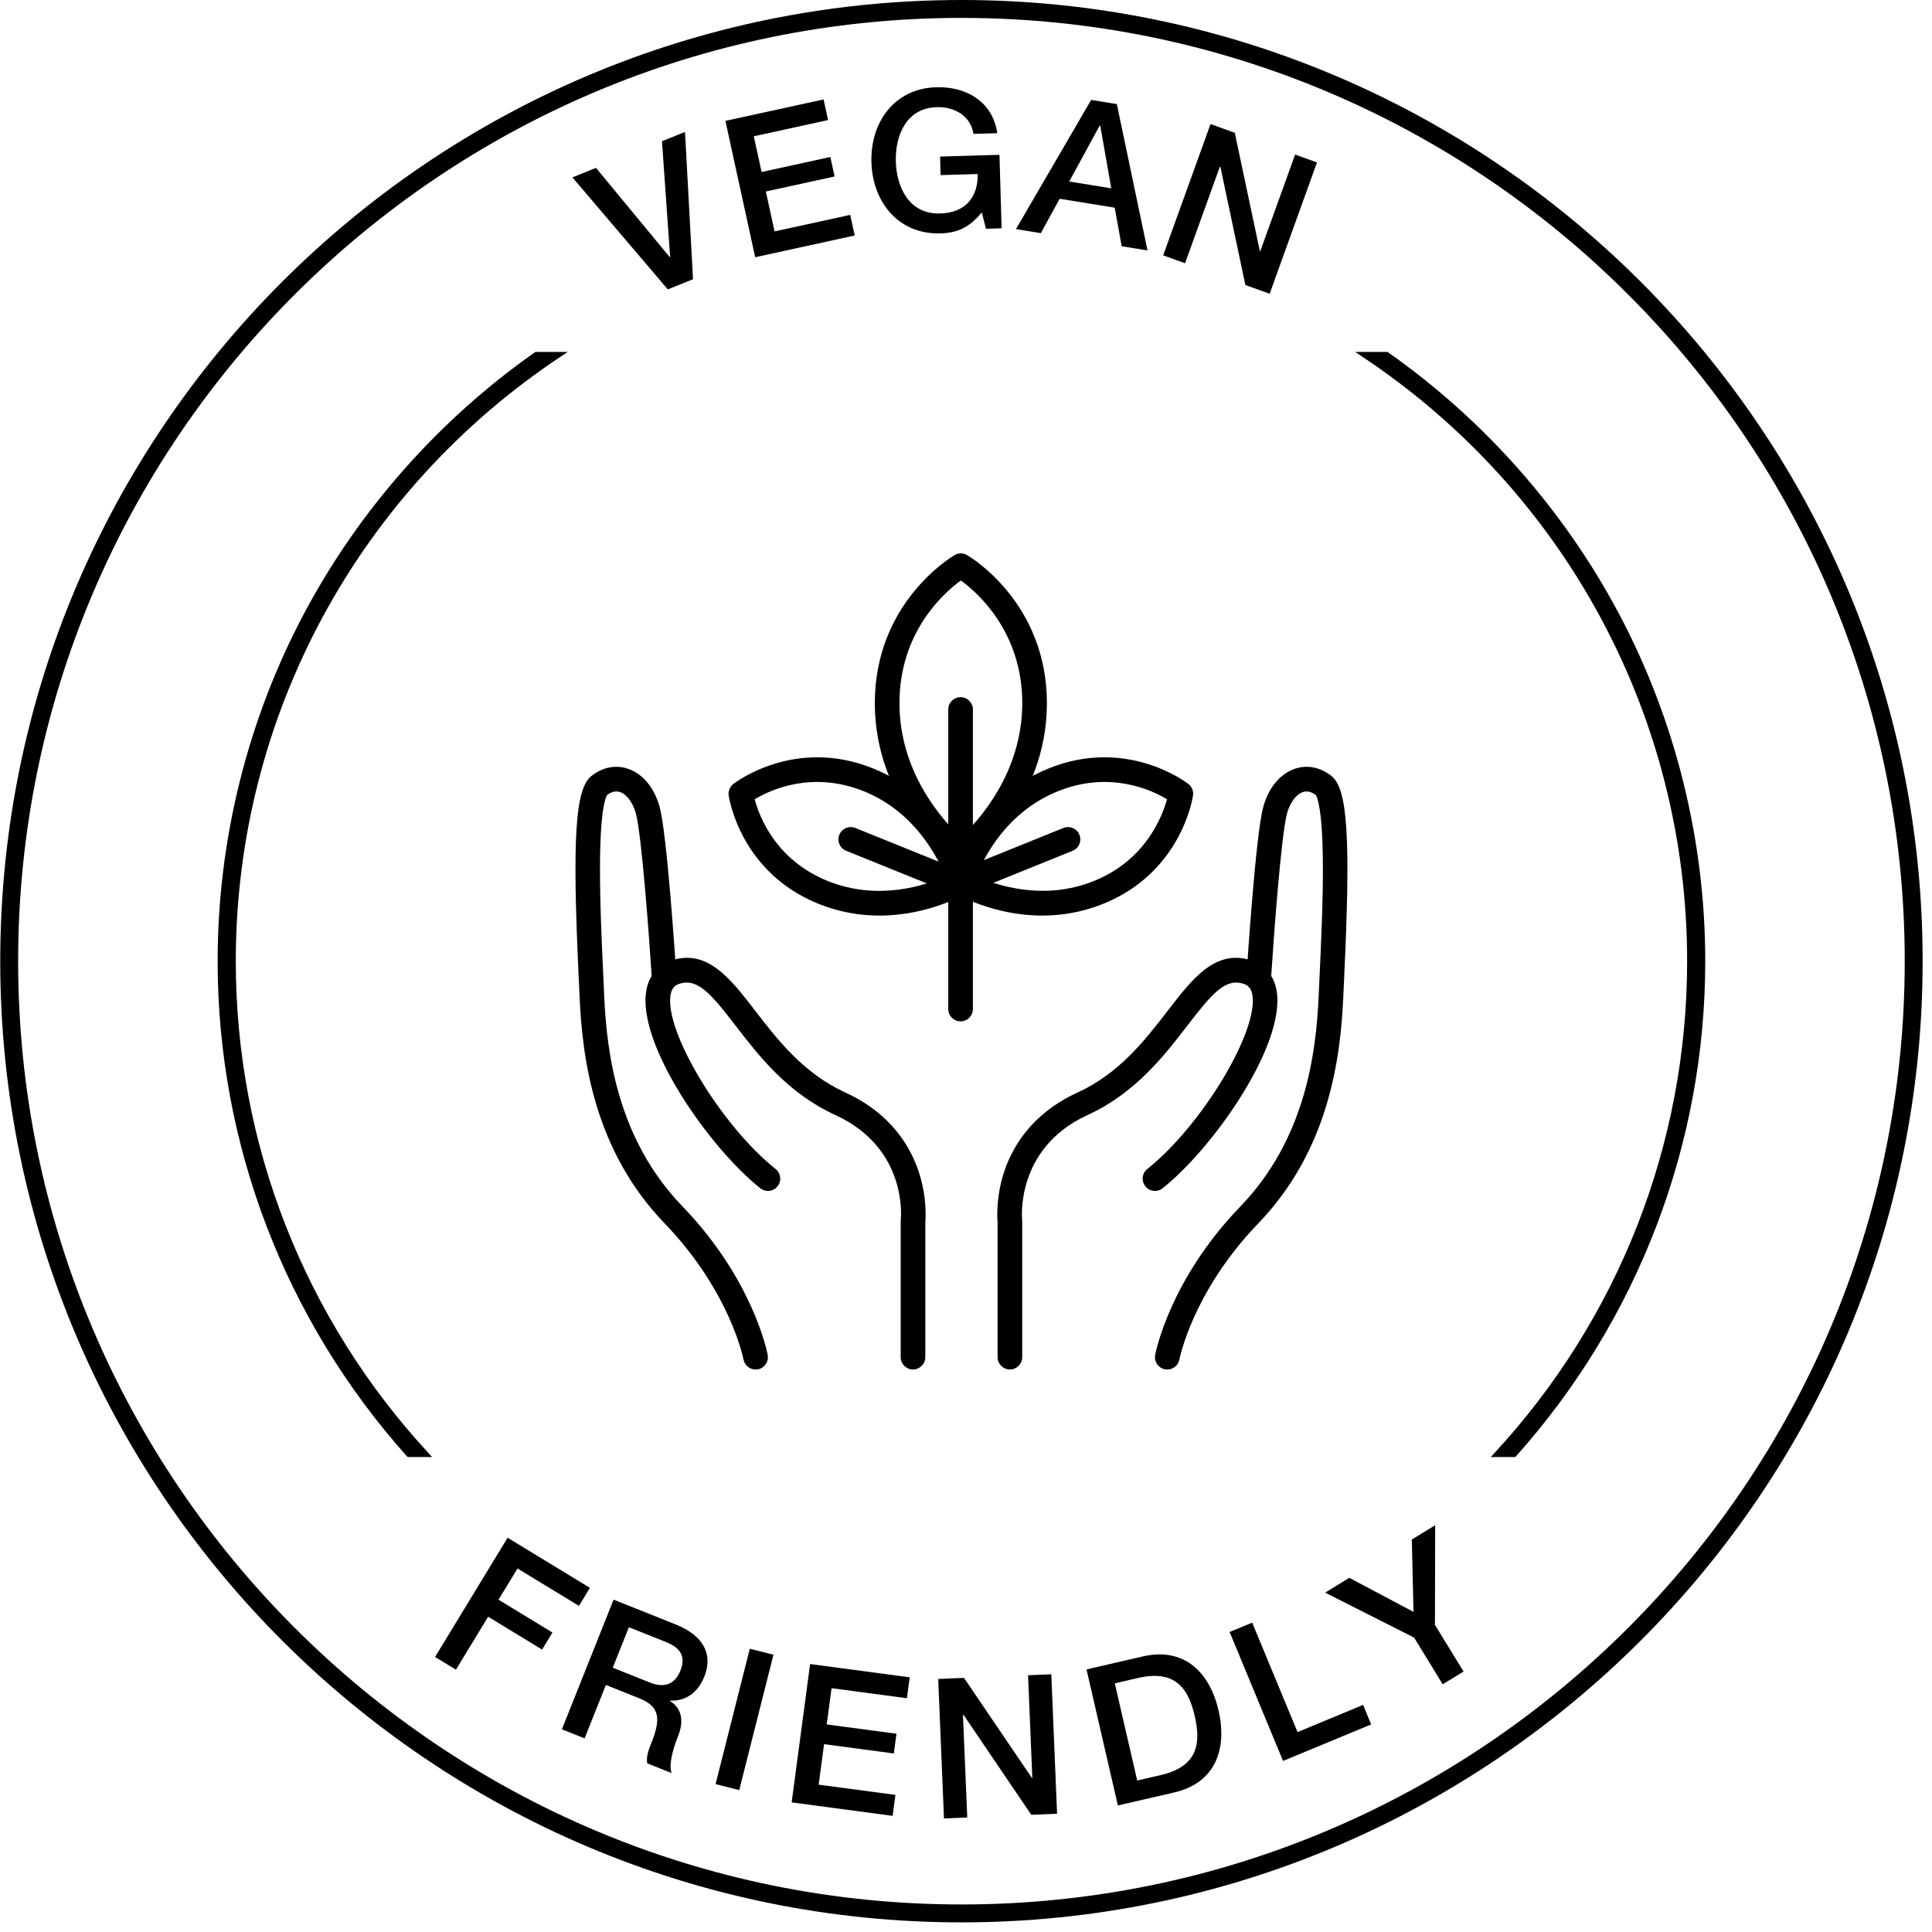 <?xml version="1.0" encoding="UTF-8" standalone="no"?>
<!DOCTYPE svg PUBLIC "-//W3C//DTD SVG 1.1//EN" "http://www.w3.org/Graphics/SVG/1.1/DTD/svg11.dtd">
<svg width="100%" height="100%" viewBox="0 0 83 83" version="1.1" xmlns="http://www.w3.org/2000/svg" xmlns:xlink="http://www.w3.org/1999/xlink" xml:space="preserve" xmlns:serif="http://www.serif.com/" style="fill-rule:evenodd;clip-rule:evenodd;stroke-linejoin:round;stroke-miterlimit:2;">
    <g transform="matrix(1,0,0,1,-198.724,-1126.84)">
        <g transform="matrix(1.333,0,0,1.333,240.028,1126.84)">
            <path d="M0,61.955C-17.081,61.955 -30.978,48.059 -30.978,30.977C-30.978,13.896 -17.081,0 0,0C17.081,0 30.978,13.896 30.978,30.977C30.978,48.059 17.081,61.955 0,61.955M0,0.577C-16.763,0.577 -30.401,14.214 -30.401,30.977C-30.401,47.74 -16.763,61.378 0,61.378C16.763,61.378 30.401,47.74 30.401,30.977C30.401,14.214 16.763,0.577 0,0.577" style="fill:black;fill-rule:nonzero;"/>
        </g>
        <g transform="matrix(1.333,0,0,1.333,237.947,1167.59)">
            <path d="M0,13.566C-0.219,13.566 -0.397,13.388 -0.397,13.169L-0.397,8.8C-0.397,8.784 -0.396,8.769 -0.394,8.754C-0.384,8.661 -0.172,6.433 -2.503,5.366C-4.041,4.662 -4.973,3.453 -5.721,2.481C-6.505,1.463 -6.942,0.941 -7.535,1.138C-7.648,1.176 -7.77,1.247 -7.812,1.487C-8.02,2.66 -6.186,5.704 -4.428,7.105C-4.257,7.241 -4.228,7.491 -4.365,7.662C-4.501,7.834 -4.751,7.862 -4.922,7.725C-6.578,6.407 -8.9,3.075 -8.594,1.349C-8.51,0.873 -8.223,0.531 -7.786,0.385C-6.63,0 -5.883,0.97 -5.092,1.997C-4.361,2.946 -3.532,4.022 -2.172,4.645C-0.679,5.328 -0.059,6.43 0.198,7.234C0.449,8.021 0.409,8.679 0.397,8.819L0.397,13.169C0.397,13.388 0.219,13.566 0,13.566" style="fill:black;fill-rule:nonzero;"/>
        </g>
        <g transform="matrix(1.333,0,0,1.333,231.185,1159.69)">
            <path d="M0,19.494C-0.187,19.494 -0.353,19.361 -0.39,19.171C-0.392,19.157 -0.502,18.607 -0.866,17.799C-1.204,17.051 -1.835,15.92 -2.929,14.787C-5.209,12.424 -5.587,9.469 -5.674,7.453C-5.682,7.263 -5.692,7.048 -5.703,6.814C-5.913,2.34 -5.812,0.772 -5.288,0.362C-4.931,0.083 -4.518,0 -4.126,0.128C-3.646,0.285 -3.271,0.73 -3.097,1.349C-2.85,2.228 -2.578,6.423 -2.548,6.899C-2.534,7.118 -2.7,7.306 -2.919,7.32C-3.138,7.334 -3.326,7.168 -3.34,6.949C-3.421,5.68 -3.671,2.239 -3.861,1.564C-3.959,1.215 -4.156,0.953 -4.373,0.882C-4.505,0.839 -4.644,0.871 -4.786,0.977C-4.832,1.047 -5.006,1.428 -5.015,3.233C-5.021,4.41 -4.957,5.778 -4.91,6.776C-4.899,7.012 -4.889,7.228 -4.881,7.419C-4.8,9.306 -4.45,12.067 -2.357,14.236C-0.089,16.587 0.372,18.925 0.39,19.024C0.431,19.239 0.289,19.447 0.074,19.487C0.049,19.492 0.024,19.494 0,19.494M-4.781,0.97L-4.78,0.97L-4.78,0.969L-4.781,0.969L-4.781,0.97Z" style="fill:black;fill-rule:nonzero;"/>
        </g>
        <g transform="matrix(1.333,0,0,1.333,242.11,1167.59)">
            <path d="M0,13.566C-0.219,13.566 -0.397,13.388 -0.397,13.169L-0.397,8.819C-0.409,8.679 -0.449,8.021 -0.198,7.234C0.059,6.43 0.679,5.328 2.172,4.645C3.532,4.022 4.361,2.946 5.092,1.997C5.883,0.97 6.63,0 7.786,0.385C8.223,0.531 8.51,0.873 8.594,1.349C8.9,3.075 6.578,6.407 4.923,7.725C4.751,7.862 4.502,7.834 4.365,7.662C4.228,7.491 4.257,7.241 4.428,7.105C6.186,5.704 8.02,2.66 7.813,1.487C7.77,1.247 7.648,1.176 7.535,1.138C6.942,0.94 6.505,1.463 5.721,2.481C4.973,3.453 4.041,4.662 2.503,5.366C0.156,6.441 0.392,8.731 0.394,8.754C0.396,8.769 0.397,8.784 0.397,8.8L0.397,13.169C0.397,13.388 0.219,13.566 0,13.566" style="fill:black;fill-rule:nonzero;"/>
        </g>
        <g transform="matrix(1.333,0,0,1.333,248.871,1159.69)">
            <path d="M0,19.494C-0.025,19.494 -0.049,19.492 -0.074,19.487C-0.29,19.446 -0.431,19.239 -0.39,19.024C-0.372,18.926 0.089,16.588 2.357,14.237C4.45,12.067 4.8,9.307 4.881,7.419C4.889,7.228 4.899,7.012 4.91,6.776C4.957,5.778 5.021,4.41 5.015,3.233C5.006,1.428 4.832,1.047 4.786,0.978C4.644,0.871 4.505,0.839 4.373,0.883C4.156,0.954 3.96,1.215 3.861,1.565C3.671,2.239 3.421,5.681 3.34,6.95C3.326,7.168 3.136,7.335 2.919,7.32C2.7,7.306 2.534,7.118 2.548,6.899C2.578,6.424 2.85,2.228 3.097,1.35C3.271,0.73 3.646,0.285 4.126,0.128C4.518,0 4.931,0.083 5.288,0.363C5.812,0.773 5.913,2.34 5.703,6.814C5.692,7.048 5.682,7.263 5.674,7.453C5.587,9.47 5.209,12.424 2.929,14.788C1.836,15.921 1.204,17.051 0.866,17.8C0.499,18.614 0.391,19.166 0.39,19.172C0.353,19.362 0.187,19.494 0,19.494M4.781,0.971L4.782,0.971L4.782,0.97L4.781,0.97L4.781,0.971Z" style="fill:black;fill-rule:nonzero;"/>
        </g>
        <g transform="matrix(1.333,0,0,1.333,240.003,1150.59)">
            <path d="M0,10.09C-0.084,10.09 -0.169,10.063 -0.239,10.01C-0.343,9.931 -2.773,8.056 -2.773,4.845C-2.773,1.604 -0.304,0.133 -0.199,0.072C-0.076,0 0.076,0 0.199,0.072C0.304,0.133 2.773,1.604 2.773,4.845C2.773,8.056 0.343,9.931 0.239,10.01C0.169,10.063 0.084,10.09 0,10.09M0,0.891C-0.541,1.284 -1.979,2.545 -1.979,4.845C-1.979,7.09 -0.574,8.632 0,9.168C0.574,8.632 1.979,7.09 1.979,4.845C1.979,2.546 0.542,1.285 0,0.891" style="fill:black;fill-rule:nonzero;"/>
        </g>
        <g transform="matrix(1.333,0,0,1.333,243.5,1158.5)">
            <path d="M0,5.757C-1.58,5.757 -2.75,5.072 -2.817,5.032C-2.97,4.941 -3.043,4.76 -2.997,4.588C-2.969,4.484 -2.278,2.019 0.204,1.015C2.714,0 4.629,1.453 4.709,1.515C4.822,1.603 4.879,1.744 4.859,1.885C4.844,1.986 4.477,4.362 1.967,5.377C1.277,5.655 0.608,5.757 0,5.757M-2.125,4.493C-1.505,4.77 0.036,5.301 1.669,4.641C3.332,3.968 3.868,2.565 4.02,2.008C3.524,1.709 2.173,1.075 0.501,1.751C-1.141,2.415 -1.874,3.863 -2.125,4.493M-2.614,4.691L-2.613,4.691L-2.614,4.691Z" style="fill:black;fill-rule:nonzero;"/>
        </g>
        <g transform="matrix(1.333,0,0,1.333,236.506,1158.5)">
            <path d="M0,5.757C-0.608,5.757 -1.277,5.655 -1.967,5.377C-4.477,4.362 -4.844,1.986 -4.859,1.885C-4.879,1.744 -4.822,1.603 -4.709,1.515C-4.629,1.453 -2.713,0 -0.204,1.015C2.278,2.019 2.969,4.484 2.997,4.588C3.043,4.76 2.97,4.941 2.817,5.032C2.75,5.072 1.58,5.757 0,5.757M-4.021,2.009C-3.872,2.568 -3.343,3.964 -1.669,4.641C-0.028,5.305 1.506,4.773 2.124,4.494C1.871,3.864 1.133,2.412 -0.501,1.751C-2.174,1.075 -3.525,1.71 -4.021,2.009" style="fill:black;fill-rule:nonzero;"/>
        </g>
        <g transform="matrix(1.333,0,0,1.333,239.991,1156.79)">
            <path d="M0,10.449C-0.219,10.449 -0.397,10.271 -0.397,10.052L-0.397,0.396C-0.397,0.177 -0.219,0 0,0C0.219,0 0.397,0.177 0.397,0.396L0.397,10.052C0.397,10.271 0.219,10.449 0,10.449" style="fill:black;fill-rule:nonzero;"/>
        </g>
        <g transform="matrix(1.333,0,0,1.333,240.015,1162.3)">
            <path d="M0,2.24C-0.157,2.24 -0.306,2.146 -0.368,1.992C-0.45,1.789 -0.352,1.557 -0.149,1.475L3.295,0.083C3.499,0 3.73,0.099 3.812,0.302C3.894,0.505 3.796,0.736 3.593,0.818L0.149,2.211C0.1,2.231 0.049,2.24 0,2.24" style="fill:black;fill-rule:nonzero;"/>
        </g>
        <g transform="matrix(1.333,0,0,1.333,239.864,1162.3)">
            <path d="M0,2.24C-0.05,2.24 -0.1,2.231 -0.149,2.211L-3.593,0.818C-3.796,0.736 -3.894,0.505 -3.812,0.302C-3.73,0.098 -3.499,0 -3.295,0.083L0.149,1.475C0.352,1.557 0.45,1.789 0.368,1.992C0.306,2.146 0.157,2.24 0,2.24" style="fill:black;fill-rule:nonzero;"/>
        </g>
        <g transform="matrix(1.333,0,0,1.333,223.316,1137.32)">
            <path d="M0,-2.145L0.759,-2.452L3.138,0.427L3.149,0.422L2.886,-3.31L3.628,-3.61L3.886,1.137L3.074,1.465L0,-2.145Z" style="fill:black;fill-rule:nonzero;"/>
        </g>
        <g transform="matrix(1.333,0,0,1.333,229.888,1136.97)">
            <path d="M0,-3.704L3.164,-4.395L3.309,-3.73L0.915,-3.207L1.166,-2.056L3.382,-2.54L3.519,-1.912L1.303,-1.428L1.584,-0.142L4.022,-0.674L4.167,-0.01L0.96,0.691L0,-3.704Z" style="fill:black;fill-rule:nonzero;"/>
        </g>
        <g transform="matrix(1.333,0,0,1.333,241.754,1130.82)">
            <path d="M0,4.372L-0.504,4.387L-0.639,3.861C-1.047,4.352 -1.426,4.52 -1.974,4.536C-3.322,4.575 -4.159,3.528 -4.196,2.243C-4.233,0.959 -3.458,-0.135 -2.111,-0.174C-1.128,-0.203 -0.288,0.296 -0.139,1.307L-0.907,1.329C-1,0.739 -1.525,0.452 -2.092,0.468C-3.056,0.496 -3.434,1.358 -3.409,2.221C-3.384,3.083 -2.956,3.922 -1.993,3.894C-1.186,3.883 -0.76,3.386 -0.769,2.623L-1.966,2.658L-1.983,2.06L-0.069,2.004L0,4.372Z" style="fill:black;fill-rule:nonzero;"/>
        </g>
        <g transform="matrix(1.333,0,0,1.333,245.601,1137.6)">
            <path d="M0,-4.852L0.827,-4.718L1.817,0L0.984,-0.136L0.758,-1.379L-1.015,-1.666L-1.622,-0.558L-2.424,-0.688L0,-4.852ZM-0.707,-2.222L0.648,-2.003L0.293,-4.02L0.274,-4.023L-0.707,-2.222Z" style="fill:black;fill-rule:nonzero;"/>
        </g>
        <g transform="matrix(1.333,0,0,1.333,250.729,1139.46)">
            <path d="M0,-5.469L0.782,-5.187L1.59,-1.373L1.602,-1.369L2.726,-4.486L3.431,-4.232L1.906,0L1.123,-0.282L0.319,-4.088L0.301,-4.095L-0.821,-0.983L-1.526,-1.238L0,-5.469Z" style="fill:black;fill-rule:nonzero;"/>
        </g>
        <g transform="matrix(1.333,0,0,1.333,220.531,1198.57)">
            <path d="M0,-4.252L2.653,-2.637L2.3,-2.056L0.319,-3.261L-0.293,-2.255L1.445,-1.197L1.111,-0.648L-0.627,-1.706L-1.665,0L-2.338,-0.409L0,-4.252Z" style="fill:black;fill-rule:nonzero;"/>
        </g>
        <g transform="matrix(1.333,0,0,1.333,225.084,1203.01)">
            <path d="M0,-5.587L1.995,-4.791C2.908,-4.427 3.208,-3.819 2.926,-3.111C2.606,-2.31 1.969,-2.327 1.816,-2.333L1.811,-2.322C2.049,-2.186 2.343,-1.852 2.079,-1.191C1.885,-0.705 1.778,-0.232 1.869,0L1.084,-0.312C1.046,-0.538 1.137,-0.766 1.218,-0.971C1.524,-1.738 1.501,-2.14 0.828,-2.408L-0.248,-2.838L-0.934,-1.117L-1.666,-1.409L0,-5.587ZM-0.027,-3.394L1.173,-2.915C1.635,-2.731 1.978,-2.859 2.153,-3.298C2.365,-3.83 2.062,-4.073 1.681,-4.225L0.493,-4.698L-0.027,-3.394Z" style="fill:black;fill-rule:nonzero;"/>
        </g>
        <g transform="matrix(1.293,0.327,0.327,-1.293,231.673,1197.82)">
            <rect x="-0.563" y="-4.525" width="0.786" height="4.498" style="fill:black;"/>
        </g>
        <g transform="matrix(1.333,0,0,1.333,233.527,1204.85)">
            <path d="M0,-4.893L3.21,-4.465L3.12,-3.79L0.691,-4.114L0.535,-2.947L2.783,-2.647L2.698,-2.01L0.45,-2.31L0.276,-1.005L2.749,-0.675L2.659,0L-0.595,-0.434L0,-4.893Z" style="fill:black;fill-rule:nonzero;"/>
        </g>
        <g transform="matrix(1.333,0,0,1.333,239.03,1204.76)">
            <path d="M0,-4.344L0.831,-4.379L3.021,-1.152L3.033,-1.153L2.896,-4.464L3.645,-4.495L3.831,-0.001L3,0.034L0.817,-3.186L0.798,-3.185L0.936,0.12L0.186,0.151L0,-4.344Z" style="fill:black;fill-rule:nonzero;"/>
        </g>
        <g transform="matrix(1.333,0,0,1.333,245.401,1203.43)">
            <path d="M0,-3.654L1.817,-4.073C3.168,-4.384 3.978,-3.537 4.257,-2.327C4.535,-1.118 4.178,-0.001 2.828,0.311L1.011,0.73L0,-3.654ZM1.634,-0.074L2.389,-0.248C3.592,-0.525 3.691,-1.272 3.489,-2.15C3.287,-3.028 2.87,-3.656 1.667,-3.379L0.912,-3.205L1.634,-0.074Z" style="fill:black;fill-rule:nonzero;"/>
        </g>
        <g transform="matrix(1.333,0,0,1.333,251.549,1202.09)">
            <path d="M0,-3.855L0.728,-4.156L2.189,-0.629L4.302,-1.505L4.562,-0.876L1.722,0.301L0,-3.855Z" style="fill:black;fill-rule:nonzero;"/>
        </g>
        <g transform="matrix(1.333,0,0,1.333,259.476,1194.37)">
            <path d="M0,2.118L-2.868,0.668L-2.089,0.191L-0.021,1.288L-0.074,-1.043L0.678,-1.504L0.671,1.707L1.593,3.211L0.921,3.622L0,2.118Z" style="fill:black;fill-rule:nonzero;"/>
        </g>
        <g transform="matrix(1.333,0,0,1.333,258.303,1189.36)">
            <path d="M0,-35.477L-0.79,-35.477C5.554,-31.275 9.747,-24.074 9.747,-15.912C9.747,-9.776 7.377,-4.184 3.507,0L4.108,0C7.889,-4.229 10.192,-9.806 10.192,-15.912C10.192,-23.993 6.159,-31.15 0,-35.477" style="fill:black;fill-rule:nonzero;"/>
        </g>
        <g transform="matrix(1.333,0,0,1.333,263.822,1141.96)">
            <path d="M0,35.616L-0.791,35.616L-0.683,35.499C3.329,31.163 5.538,25.529 5.538,19.635C5.538,11.777 1.611,4.485 -4.968,0.128L-5.16,0L-4.117,0L-4.099,0.013C-1.01,2.183 1.558,5.088 3.328,8.412C5.156,11.846 6.122,15.727 6.122,19.635C6.122,25.525 3.955,31.192 0.021,35.593L0,35.616ZM-0.474,35.477L-0.062,35.477C3.836,31.106 5.983,25.481 5.983,19.635C5.983,15.75 5.022,11.891 3.205,8.477C1.449,5.178 -1.098,2.296 -4.161,0.139L-4.701,0.139C1.802,4.536 5.677,11.807 5.677,19.635C5.677,25.511 3.493,31.13 -0.474,35.477" style="fill:black;fill-rule:nonzero;"/>
        </g>
        <g transform="matrix(1.333,0,0,1.333,222.807,1189.36)">
            <path d="M0,-35.477L-0.79,-35.477C-6.949,-31.15 -10.982,-23.993 -10.982,-15.912C-10.982,-9.806 -8.679,-4.229 -4.898,0L-4.297,0C-8.167,-4.184 -10.537,-9.776 -10.537,-15.912C-10.537,-24.074 -6.344,-31.275 0,-35.477" style="fill:black;fill-rule:nonzero;"/>
        </g>
        <g transform="matrix(1.333,0,0,1.333,217.29,1141.96)">
            <path d="M0,35.616L-0.791,35.616L-0.812,35.593C-4.747,31.192 -6.914,25.525 -6.914,19.635C-6.914,15.727 -5.947,11.846 -4.119,8.412C-2.349,5.088 0.219,2.183 3.308,0.013L3.326,0L4.369,0L4.176,0.128C-2.402,4.485 -6.329,11.777 -6.329,19.635C-6.329,25.528 -4.12,31.162 -0.108,35.499L0,35.616ZM-0.729,35.477L-0.317,35.477C-4.285,31.13 -6.468,25.511 -6.468,19.635C-6.468,11.807 -2.593,4.536 3.909,0.139L3.37,0.139C0.307,2.296 -2.24,5.178 -3.996,8.477C-5.814,11.891 -6.775,15.75 -6.775,19.635C-6.775,25.481 -4.628,31.106 -0.729,35.477" style="fill:black;fill-rule:nonzero;"/>
        </g>
    </g>
</svg>
